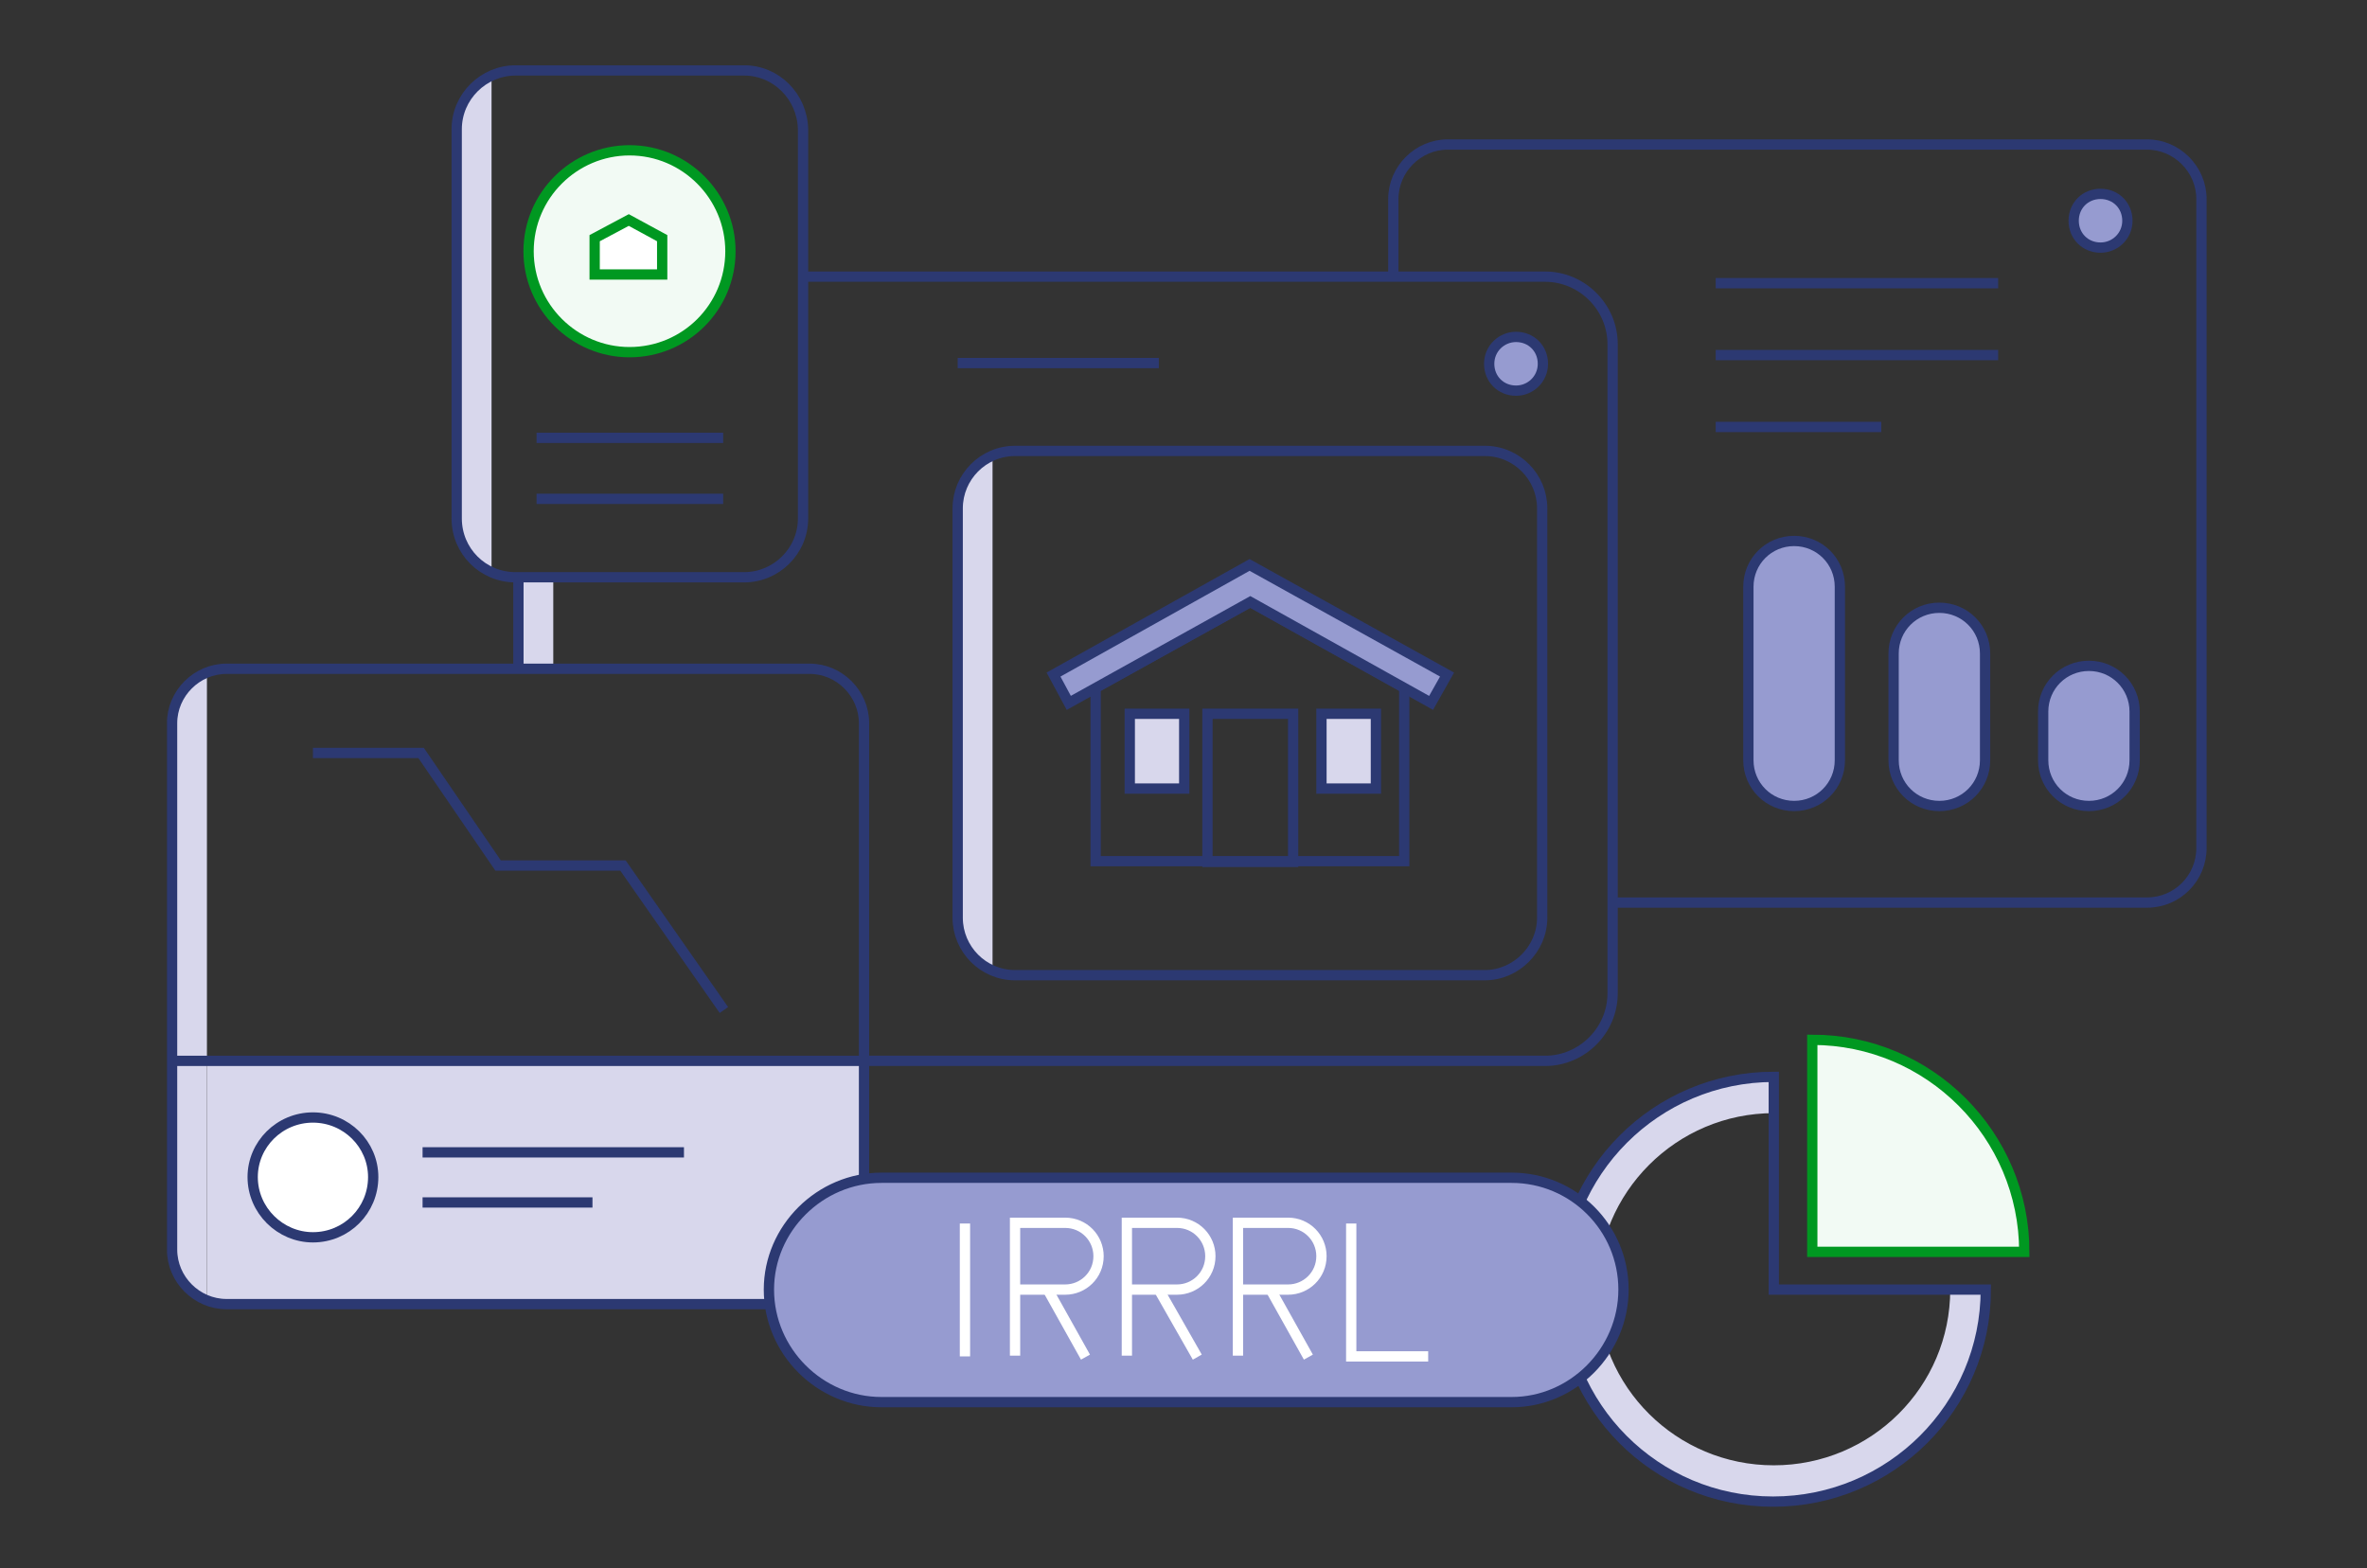 <?xml version="1.0" encoding="UTF-8"?> <svg xmlns="http://www.w3.org/2000/svg" width="326" height="216" viewBox="0 0 326 216" fill="none"><rect x="0" y="0" width="326" height="216" fill="#333333" stroke="none"/><g clip-path="url(#clip0_8789_10682)"><path fill-rule="evenodd" clip-rule="evenodd" d="M119.1 146.1H28.5V179.2C29.4 179.5 30.3 179.7 31.2 179.7H106C105.9 179 105.9 178.4 105.9 177.7C105.9 170 111.7 163.5 119.1 162.4V146.1ZM43.1 153.9C47.7 153.9 51.4 157.6 51.4 162.1C51.4 166.6 47.7 170.4 43.1 170.4C38.5 170.4 34.8 166.7 34.8 162.1C34.8 157.5 38.6 153.9 43.1 153.9Z" fill="#D8D7EC"></path><path fill-rule="evenodd" clip-rule="evenodd" d="M136.7 133.6C133.9 132.4 131.9 129.6 131.9 126.3V70C131.9 66.8 133.9 64 136.7 62.7V133.6Z" fill="#D8D7EC"></path><path fill-rule="evenodd" clip-rule="evenodd" d="M220 177.6C220 164.2 230.9 153.3 244.3 153.3V148.5C228.3 148.5 215.2 161.5 215.2 177.6C215.2 193.6 228.2 206.7 244.3 206.7C260.4 206.7 273.4 193.7 273.4 177.6H268.6C268.6 191 257.7 201.8 244.3 201.8C230.9 201.8 220 191 220 177.6Z" fill="#D8D7EC"></path><path d="M273.5 177.6C273.5 193.7 260.4 206.8 244.2 206.8C228 206.8 215 193.7 215 177.6C215 161.4 228.1 148.3 244.3 148.3V177.6H273.5Z" stroke="#2C3972" stroke-width="1.417" stroke-miterlimit="10"></path><path fill-rule="evenodd" clip-rule="evenodd" d="M67.7 10.4C64.9 11.7 62.9 14.5 62.9 17.8V71.4C62.9 74.7 64.9 77.5 67.7 78.8V10.4Z" fill="#D8D7EC"></path><path d="M76.2 79.4H71.4V92H76.2V79.4Z" fill="#D8D7EC"></path><path fill-rule="evenodd" clip-rule="evenodd" d="M28.5 179.2C25.7 178.1 23.7 175.3 23.7 172.2V99.6C23.7 96.4 25.7 93.7 28.5 92.6V179.2Z" fill="#D8D7EC"></path><path d="M221.7 124.3H295.7C299.9 124.3 303.2 120.9 303.2 116.8V27.4C303.2 23.3 299.8 19.9 295.7 19.9H199.4C195.3 19.9 191.9 23.3 191.9 27.4V38.1" stroke="#2C3972" stroke-width="1.417" stroke-miterlimit="10"></path><path fill-rule="evenodd" clip-rule="evenodd" d="M289.3 34.1C291.3 34.1 293 32.5 293 30.4C293 28.3 291.4 26.7 289.3 26.7C287.2 26.7 285.6 28.3 285.6 30.4C285.6 32.5 287.2 34.1 289.3 34.1Z" fill="#969BD0" stroke="#2C3972" stroke-width="1.417" stroke-miterlimit="10"></path><path d="M236.3 39H275.2" stroke="#2C3972" stroke-width="1.417" stroke-miterlimit="10"></path><path d="M236.3 48.9H275.2" stroke="#2C3972" stroke-width="1.417" stroke-miterlimit="10"></path><path d="M236.3 58.8H259.1" stroke="#2C3972" stroke-width="1.417" stroke-miterlimit="10"></path><path fill-rule="evenodd" clip-rule="evenodd" d="M247.1 111C250.6 111 253.4 108.2 253.4 104.7V80.8C253.4 77.3 250.6 74.5 247.1 74.5C243.6 74.5 240.8 77.3 240.8 80.8V104.7C240.8 108.2 243.6 111 247.1 111Z" fill="#969BD0" stroke="#2C3972" stroke-width="1.417" stroke-miterlimit="10"></path><path fill-rule="evenodd" clip-rule="evenodd" d="M267.1 111C270.6 111 273.4 108.2 273.4 104.7V90C273.4 86.5 270.6 83.7 267.1 83.7C263.6 83.7 260.8 86.5 260.8 90V104.7C260.8 108.2 263.6 111 267.1 111Z" fill="#969BD0" stroke="#2C3972" stroke-width="1.417" stroke-miterlimit="10"></path><path fill-rule="evenodd" clip-rule="evenodd" d="M287.7 111C291.2 111 294 108.2 294 104.7V98C294 94.5 291.2 91.7 287.7 91.7C284.2 91.7 281.4 94.5 281.4 98V104.7C281.4 108.2 284.2 111 287.7 111Z" fill="#969BD0" stroke="#2C3972" stroke-width="1.417" stroke-miterlimit="10"></path><path d="M119.1 146.1H212.8C217.9 146.1 222.1 141.9 222.1 136.8V47.4C222.1 42.3 217.9 38.1 212.8 38.1H110.5" stroke="#2C3972" stroke-width="1.417" stroke-miterlimit="10"></path><path d="M71.4 79.4V92.1" stroke="#2C3972" stroke-width="1.417" stroke-miterlimit="10"></path><path d="M139.8 62.1H204.5C208.9 62.1 212.4 65.7 212.4 70V126.4C212.4 130.7 208.8 134.3 204.5 134.3H139.8C135.4 134.3 131.9 130.7 131.9 126.4V70C131.9 65.7 135.4 62.1 139.8 62.1Z" stroke="#2C3972" stroke-width="1.417" stroke-miterlimit="10"></path><path d="M131.9 50H159.6" stroke="#2C3972" stroke-width="1.417" stroke-miterlimit="10"></path><path d="M102.5 9.7H71C66.6 9.7 62.9 13.3 62.9 17.8V71.4C62.9 75.9 66.5 79.5 71 79.5H102.5C106.9 79.5 110.6 75.9 110.6 71.4V17.8C110.5 13.3 106.9 9.7 102.5 9.7Z" stroke="#2C3972" stroke-width="1.417" stroke-miterlimit="10"></path><path fill-rule="evenodd" clip-rule="evenodd" d="M86.7 48.5C94.4 48.5 100.6 42.3 100.6 34.6C100.6 27 94.4 20.7 86.7 20.7C79.1 20.7 72.8 26.9 72.8 34.6C72.8 42.3 79.1 48.5 86.7 48.5Z" fill="#F2FAF4" stroke="#009821" stroke-width="1.417" stroke-miterlimit="10"></path><path fill-rule="evenodd" clip-rule="evenodd" d="M81.9 32.8L86.6 30.3L91.2 32.8V37.8H81.9V32.8Z" fill="white" stroke="#009821" stroke-width="1.417" stroke-miterlimit="10"></path><path fill-rule="evenodd" clip-rule="evenodd" d="M249.6 143.2C265.7 143.2 278.8 156.3 278.8 172.4H249.6V143.2Z" fill="#F2FAF4" stroke="#009821" stroke-width="1.417" stroke-miterlimit="10"></path><path d="M31.2 92.1H111.5C115.6 92.1 119 95.5 119 99.6V172.1C119 176.2 115.6 179.6 111.5 179.6H31.2C27.1 179.6 23.7 176.2 23.7 172.1V99.6C23.7 95.5 27.1 92.1 31.2 92.1Z" stroke="#2C3972" stroke-width="1.417" stroke-miterlimit="10"></path><path d="M23.7 146.1H119.1" stroke="#2C3972" stroke-width="1.417" stroke-miterlimit="10"></path><path d="M43.1 103.7H58L68.6 119.2H85.8L99.7 139.1" stroke="#2C3972" stroke-width="1.417" stroke-miterlimit="10"></path><path d="M43.1 170.4C47.7 170.4 51.4 166.7 51.4 162.1C51.4 157.6 47.7 153.9 43.1 153.9C38.5 153.9 34.8 157.6 34.8 162.1C34.8 166.7 38.6 170.4 43.1 170.4Z" fill="white" stroke="#2C3972" stroke-width="1.417" stroke-miterlimit="10"></path><path d="M58.2 158.7H94.2" stroke="#2C3972" stroke-width="1.417" stroke-miterlimit="10"></path><path d="M58.2 165.6H81.6" stroke="#2C3972" stroke-width="1.417" stroke-miterlimit="10"></path><path fill-rule="evenodd" clip-rule="evenodd" d="M121.4 162.2H208.2C216.7 162.2 223.6 169.1 223.6 177.6C223.6 186.1 216.6 193.1 208.2 193.1H121.4C112.9 193.1 105.9 186.1 105.9 177.6C105.9 169.2 112.9 162.2 121.4 162.2Z" fill="#969BD0" stroke="#2C3972" stroke-width="1.417" stroke-miterlimit="10"></path><path d="M73.9 60.3H99.6" stroke="#2C3972" stroke-width="1.417" stroke-miterlimit="10"></path><path d="M73.9 68.7H99.6" stroke="#2C3972" stroke-width="1.417" stroke-miterlimit="10"></path><path fill-rule="evenodd" clip-rule="evenodd" d="M208.8 53.8C210.8 53.8 212.5 52.2 212.5 50.1C212.5 48 210.9 46.4 208.8 46.4C206.8 46.4 205.1 48 205.1 50.1C205.1 52.2 206.7 53.8 208.8 53.8Z" fill="#969BD0" stroke="#2C3972" stroke-width="1.417" stroke-miterlimit="10"></path><path d="M132.9 168.5V186.8" stroke="white" stroke-width="1.417" stroke-miterlimit="10"></path><path d="M139.8 177.6H146.7C149.2 177.6 151.3 175.6 151.3 173C151.3 170.5 149.3 168.4 146.7 168.4H139.8V186.7" stroke="white" stroke-width="1.417" stroke-miterlimit="10"></path><path d="M149.5 186.9L144.3 177.6" stroke="white" stroke-width="1.417" stroke-miterlimit="10"></path><path d="M186.1 168.5V186.8H196.7" stroke="white" stroke-width="1.417" stroke-miterlimit="10"></path><path d="M155.2 177.6H162.1C164.6 177.6 166.7 175.6 166.7 173C166.7 170.5 164.7 168.4 162.1 168.4H155.2V186.7" stroke="white" stroke-width="1.417" stroke-miterlimit="10"></path><path d="M164.9 186.9L159.6 177.6" stroke="white" stroke-width="1.417" stroke-miterlimit="10"></path><path d="M170.5 177.6H177.4C179.9 177.6 182 175.6 182 173C182 170.5 180 168.4 177.4 168.4H170.5V186.7" stroke="white" stroke-width="1.417" stroke-miterlimit="10"></path><path d="M180.2 186.9L175 177.6" stroke="white" stroke-width="1.417" stroke-miterlimit="10"></path><path d="M150.9 118.6H193.4V94.7L172.2 82.9L150.9 94.7V118.6Z" stroke="#2C3972" stroke-width="1.417" stroke-miterlimit="10"></path><path fill-rule="evenodd" clip-rule="evenodd" d="M145.1 92.9L172.1 77.8L199.3 92.9L197.1 96.8L172.2 82.9L147.2 96.8L145.1 92.9Z" fill="#969BD0" stroke="#2C3972" stroke-width="1.417" stroke-miterlimit="10"></path><path d="M178.1 98.3H166.3V118.7H178.1V98.3Z" stroke="#2C3972" stroke-width="1.417" stroke-miterlimit="10"></path><path d="M163.1 98.3H155.6V108.6H163.1V98.3Z" fill="#D8D7EC" stroke="#2C3972" stroke-width="1.417" stroke-miterlimit="10"></path><path d="M189.5 98.3H182V108.6H189.5V98.3Z" fill="#D8D7EC" stroke="#2C3972" stroke-width="1.417" stroke-miterlimit="10"></path></g><defs><clipPath id="clip0_8789_10682"><rect width="281" height="198.5" fill="white" transform="translate(23 9)"></rect></clipPath></defs></svg> 
